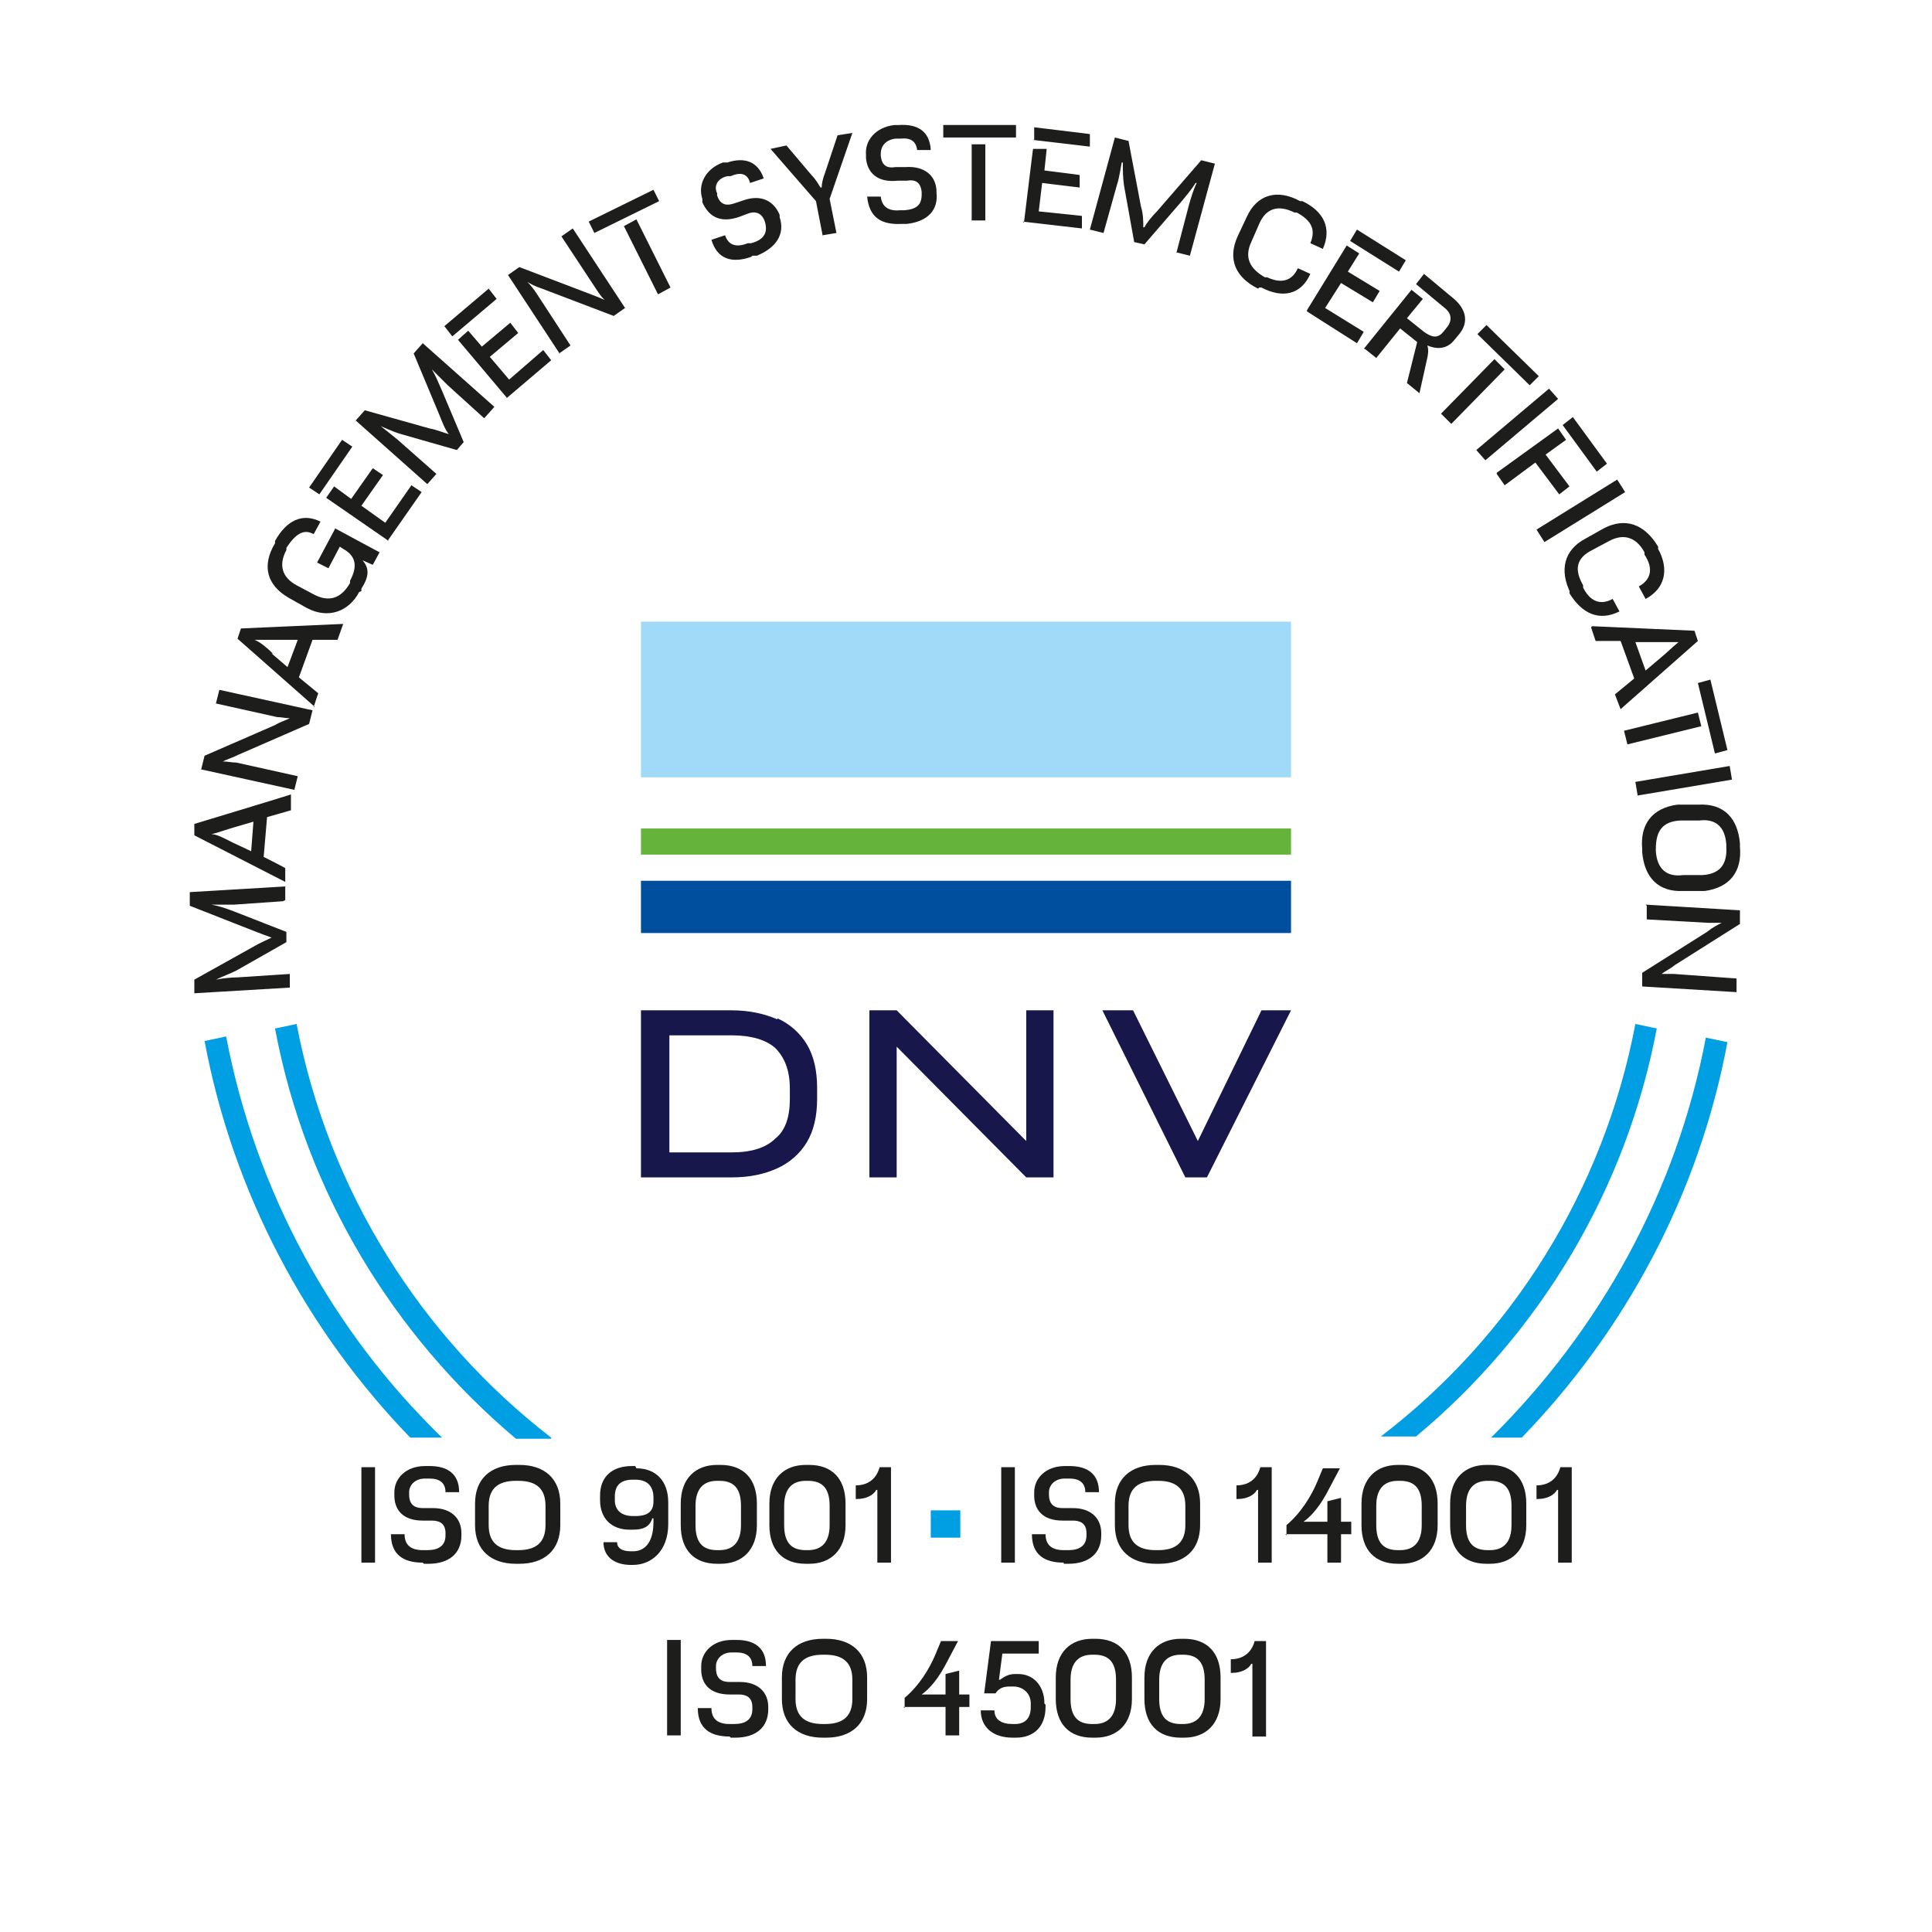 <?xml version="1.0" encoding="UTF-8"?> <svg xmlns="http://www.w3.org/2000/svg" id="Livello_1" version="1.1" viewBox="0 0 170 170"><defs><style> .st0 { fill: #17174b; } .st1 { fill: #1d1d1b; } .st2 { fill: #65b33a; } .st3 { fill: #009fe3; } .st4 { fill: #a1daf8; } .st5 { fill: #004f9f; } </style></defs><path class="st3" d="M19.9,91.2l-1.9.4c2.5,13.4,9,25.5,18.1,34.9h2.8c-9.6-9.3-16.4-21.6-19-35.3M48.5,126.5c-11.4-8.8-19.6-21.7-22.4-36.4l-1.9.4c2.7,14.4,10.4,27,21.2,36.1h3.1ZM145.8,90.5l-1.9-.4c-2.8,14.7-10.9,27.5-22.4,36.3h3.1c10.8-9,18.5-21.6,21.2-36M133.9,126.5c9.1-9.4,15.6-21.4,18.1-34.8l-1.9-.4c-2.6,13.7-9.4,25.8-18.9,35.2h2.8Z"></path><path class="st1" d="M144.9,79.7v1.2c0,0,5.4.3,5.4.3.4,0,.8,0,1.2,0h0c-.4.2-.8.4-1.3.8l-5.7,3.6v1.2c0,0,8.3.5,8.3.5v-1.2c0,0-5.5-.4-5.5-.4-.4,0-.7,0-1.1,0h0c.4-.3.7-.4,1.2-.8l5.7-3.6v-1.2c0,0-8.3-.5-8.3-.5ZM145.7,74.7c0-1.6.6-2.4,2.1-2.5h1.7c1.5-.2,2.3.6,2.4,2.1v.2c.1,1.6-.6,2.4-2.1,2.5h-1.7c-1.5.2-2.3-.6-2.4-2.1v-.2ZM144.5,74.7v.3c.2,2.2,1.4,3.5,3.6,3.4h1.9c2.2-.3,3.3-1.7,3.1-3.9v-.3c-.2-2.2-1.4-3.5-3.6-3.4h-1.9c-2.2.3-3.3,1.7-3.1,3.9M143.9,68.8l.2,1.2,8.3-1.4-.2-1.2-8.3,1.4ZM149.4,60.1l1.5,6.2,1.1-.3-1.5-6.2-1.1.3ZM142.9,64.3l.3,1.2,6.5-1.6-.3-1.2-6.5,1.6ZM140,55.2l.4,1.2h2.2c0,0,1.2,3.3,1.2,3.3l-1.7,1.4.5,1.3,6.8-6-.3-.9-9-.4ZM145.7,56.5c.7,0,1.5,0,2,0h0c-.5.4-1,.9-1.6,1.4l-1.3,1.1-.9-2.5h1.8ZM138.1,52v.2c1.1,1.8,2.6,2.5,4.4,1.6l-.6-1.1c-1.1.6-2,.2-2.6-1v-.2c-.8-1.4-.6-2.4.8-3.1l1.5-.8c1.3-.7,2.4-.3,3.1,1v.2c.8,1.2.6,2.2-.5,2.8l.6,1.1c1.7-.9,2.1-2.6,1.1-4.4v-.2c-1.2-2-2.9-2.6-4.8-1.6l-1.6.9c-1.9,1-2.3,2.8-1.3,4.8M135.2,46.6l.7,1.1,7.1-4.4-.7-1.1-7.1,4.4ZM137.5,37.4l3,4.1.9-.7-3-4.1-.9.7ZM131.7,41.7l.7,1,2.7-2,2.1,2.8.9-.7-2.1-2.8,1.8-1.3-.7-1-5.4,3.9ZM129.9,39.6l.8.9,6.4-5.4-.8-.9-6.4,5.4ZM130,29.4l4.6,4.5.8-.8-4.6-4.5-.8.8ZM126.8,36.4l.9.9,4.7-4.8-.9-.9-4.7,4.8ZM120.1,30.7l1,.8,2.1-2.6,1.5,1.2-.9,3.6,1.1.9.6-2.7c.2-.8.2-1.1.1-1.5h0c.7.3,1.6.4,2.3-.4l.5-.6c.9-1.1.6-2.3-.7-3.3l-2.4-2-.7.9,2.4,2c.7.5.8,1.1.4,1.7l-.4.5c-.5.6-1,.5-1.7,0l-1.5-1.2,1.4-1.7-1-.8-4.2,5.2ZM118.8,21.2l4.3,2.7.6-1-4.3-2.7-.6,1ZM115,27.4l4.4,2.8.6-1-3.4-2.1,1.4-2.2,2.8,1.7.6-1-2.8-1.7,1-1.6-1.1-.7-3.5,5.7ZM110.8,25.3h.2c1.9,1,3.5.6,4.3-1.2l-1.1-.5c-.5,1.1-1.4,1.4-2.7.8h-.2c-1.4-.8-1.8-1.8-1.2-3.1l.7-1.6c.6-1.4,1.7-1.7,3.1-1h.2c1.3.7,1.7,1.5,1.2,2.7l1.1.5c.8-1.8.1-3.3-1.8-4.2h-.2c-2-1.1-3.8-.6-4.7,1.4l-.8,1.7c-.9,2-.2,3.6,1.8,4.6M103.5,22.2l1.2.3,2.2-8.1-1.2-.3-3.9,4.5c-.4.4-.9,1-1.1,1.4h-.1c0-.5,0-1.2-.2-1.8l-1.1-5.8-1.2-.3-2.2,8.1,1.2.3,1.2-4.3c.2-.6.3-1.4.4-1.9h.1c0,.6,0,1.3.1,2l.9,5,.9.2,3.2-3.7c.5-.6,1-1.2,1.3-1.7h.1c-.3.6-.5,1.3-.7,2l-1.1,4.2ZM90.8,12.3l5.1.6v-1.1c.1,0-4.9-.6-4.9-.6v1.1ZM90,19.5l5.2.6v-1.1c.1,0-3.8-.4-3.8-.4l.3-2.5,3.3.4v-1.1c.1,0-3.1-.4-3.1-.4l.2-1.9h-1.2c0-.1-.8,6.5-.8,6.5ZM83,12.1h6.4c0,0,0-1.1,0-1.1h-6.4c0,0,0,1.1,0,1.1ZM85.5,19.4h1.2s0-6.7,0-6.7h-1.2s0,6.7,0,6.7ZM79.4,19.7h.4c1.8-.2,2.8-1.2,2.6-2.8v-.2c-.1-1.3-1.1-2.1-2.7-2h-.9c-.6.1-1.2,0-1.3-1v-.2c0-.6.4-1.2,1.3-1.3h.4c.9-.1,1.4.2,1.5,1h1.2c-.1-1.7-1.2-2.3-2.8-2.2h-.4c-1.7.2-2.6,1.4-2.5,2.6v.3c.1,1.2.9,2.2,2.8,2h.8c.6-.1,1.2,0,1.3,1v.2c0,.9-.4,1.3-1.5,1.4h-.4c-1,.1-1.6-.3-1.7-1.2h-1.2c.2,1.9,1.3,2.5,3.1,2.4M72.4,20.7l1.2-.2-.6-3,2-5.8-1.3.2-1.1,3.3c-.2.5-.3,1-.3,1.3h-.1c-.2-.3-.4-.7-.8-1.1l-2.2-2.6-1.4.3,4,4.6.6,3.1ZM66.2,22.5h.4c1.7-.7,2.5-1.9,2-3.4v-.2c-.5-1.2-1.6-1.8-3.1-1.3l-.9.3c-.6.2-1.2.2-1.5-.7v-.2c-.3-.6,0-1.3.9-1.5h.3c.9-.4,1.5-.2,1.7.6l1.2-.4c-.5-1.5-1.7-1.9-3.2-1.4h-.4c-1.6.6-2.2,2-1.8,3.2v.3c.5,1.1,1.4,1.9,3.2,1.3l.8-.3c.5-.2,1.2-.2,1.5.7h0c.3,1-.1,1.6-1.2,1.9h-.3c-1,.4-1.7.2-2-.7l-1.2.4c.5,1.7,1.8,2.1,3.5,1.5M52.3,20.5l5.7-2.8-.5-1-5.7,2.8.5,1ZM57.9,25.9l1.1-.6-3-6-1.1.6,3,6ZM49.2,31.1l1-.7-3-4.6c-.2-.3-.5-.7-.8-1h0c.3.2.7.4,1.3.6l6.3,2.4,1-.7-4.6-7-1,.7,3.1,4.7c.2.3.4.6.7.9h0c-.4-.2-.7-.3-1.2-.5l-6.3-2.4-1,.7,4.6,7ZM39.8,29.6l3.9-3.3-.7-.9-3.9,3.3.7.9ZM44.5,35.1l4-3.4-.7-.9-3,2.6-1.7-2,2.5-2.1-.7-.9-2.5,2.1-1.2-1.4-.9.8,4.3,5.1ZM42.7,36.7l.8-.9-6.3-5.6-.8.9,2.3,5.5c.2.5.5,1.3.8,1.6h0c-.4-.1-1.1-.4-1.7-.5l-5.7-1.6-.8.9,6.3,5.6.8-.9-3.4-3c-.5-.4-1.1-.9-1.5-1.2h0c.5.2,1.1.5,1.8.7l4.9,1.4.6-.7-1.9-4.5c-.3-.7-.6-1.4-.9-1.9h0c.4.4.9.9,1.4,1.4l3.2,2.9ZM28.1,43.5l2.9-4.2-.9-.6-2.9,4.2.9.6ZM34.1,47.6l3-4.3-.9-.6-2.3,3.3-2.1-1.5,1.9-2.7-.9-.6-1.9,2.7-1.5-1.1-.7,1,5.5,3.8ZM31.8,52v-.2c.7-1.1.7-1.8.1-2.5h0c0,0,.9.4.9.4l.6-1.1-3.9-2.1-1.6,3,1,.5,1-1.9.3.2c1.1.6,1.3,1.5.6,2.8v.2c-.8,1.4-1.9,1.7-3.2,1l-1.5-.8c-1.3-.7-1.6-1.8-.9-3.1v-.2c.8-1.2,1.5-1.7,2.4-1.2l.6-1.1c-1.6-.8-3-.1-4,1.7v.2c-1.2,2-.7,3.7,1.2,4.8l1.6.9c1.9,1,3.7.3,4.6-1.4M27.6,62.2l.4-1.2-1.7-1.4,1.2-3.3h2.2s.5-1.4.5-1.4l-9,.4-.3.9,6.8,6ZM24,57.5c-.5-.5-1.1-1-1.6-1.2h0c.5,0,1.3,0,2,0h1.8s-.9,2.4-.9,2.4l-1.4-1.2ZM25.9,69.5l.3-1.2-5.4-1.2c-.4,0-.8-.1-1.2-.1h0c.4-.2.8-.3,1.4-.6l6.2-2.7.3-1.2-8.2-1.8-.3,1.2,5.4,1.2c.4,0,.7.1,1.1.1h0c-.4.2-.8.3-1.3.6l-6.2,2.7-.3,1.2,8.2,1.8ZM25.1,77.7v-1.3c.1,0-1.9-1-1.9-1l.3-3.5,2.1-.6v-1.4c.1,0-8.5,2.6-8.5,2.6v1c0,0,8,4.1,8,4.1ZM20.4,74.1c-.6-.3-1.3-.7-1.8-.7h0c.5-.1,1.3-.4,2-.6l1.7-.5-.2,2.6-1.7-.8ZM25.1,79.2v-1.2c0,0-8.4.5-8.4.5v1.2c0,0,5.6,2.2,5.6,2.2.5.2,1.3.5,1.6.6h0c-.4.2-1.1.5-1.6.8l-5.2,2.9v1.2c0,0,8.4-.5,8.4-.5v-1.2c0,0-4.6.3-4.6.3-.6,0-1.4.1-1.9.2h0c.6-.3,1.2-.5,1.8-.8l4.4-2.5v-.9c0,0-4.6-1.8-4.6-1.8-.8-.3-1.4-.5-2-.6h0c.6,0,1.4,0,2,0l4.3-.3Z"></path><path class="st1" d="M135.3,131.9c.9,0,1.5-.4,1.7-.8h.1v6.4h1.2v-8.4h-1c-.3,1.1-1.1,1.6-2.1,1.6v1.2ZM130.9,136.4c-1.3,0-1.9-.7-1.9-2.2v-1.7c0-1.5.7-2.2,1.9-2.2h.2c1.3,0,1.9.7,1.9,2.2v1.7c0,1.5-.7,2.2-1.9,2.2h-.2ZM130.8,137.6h.3c1.9,0,3.2-1.2,3.2-3.4v-1.9c0-2.2-1.2-3.4-3.2-3.4h-.3c-1.9,0-3.2,1.2-3.2,3.4v1.9c0,2.2,1.2,3.4,3.2,3.4M123,136.4c-1.3,0-1.9-.7-1.9-2.2v-1.7c0-1.5.7-2.2,1.9-2.2h.2c1.3,0,1.9.7,1.9,2.2v1.7c0,1.5-.7,2.2-1.9,2.2h-.2ZM123,137.6h.3c1.9,0,3.2-1.2,3.2-3.4v-1.9c0-2.2-1.2-3.4-3.2-3.4h-.3c-1.9,0-3.2,1.2-3.2,3.4v1.9c0,2.2,1.2,3.4,3.2,3.4M113.1,135h3.7v2.5h1.2v-2.5h.9v-1.1h-.9v-2.1l-1.2.3v1.8h-2.1c.7-.5,1.5-1.4,2.3-3l.9-1.7h-1.5l-.5,1.2c-.5,1.2-1.4,2.7-2.7,3.8v.9ZM108.9,131.9c.9,0,1.5-.4,1.7-.8h.1v6.4h1.2v-8.4h-1c-.3,1.1-1.1,1.6-2.1,1.6v1.2ZM101.7,136.4c-1.6,0-2.4-.7-2.4-2.2v-1.7c0-1.5.8-2.2,2.4-2.2h.2c1.6,0,2.4.7,2.4,2.2v1.7c0,1.5-.8,2.2-2.4,2.2h-.2ZM101.7,137.6h.3c2.2,0,3.6-1.2,3.6-3.4v-1.9c0-2.2-1.4-3.4-3.6-3.4h-.3c-2.2,0-3.6,1.2-3.6,3.4v1.9c0,2.2,1.4,3.4,3.6,3.4M93.6,137.6h.4c1.8,0,2.9-.9,2.9-2.5v-.2c0-1.3-.9-2.2-2.5-2.2h-.9c-.6,0-1.2-.2-1.2-1.2v-.2c0-.6.5-1.2,1.4-1.2h.4c.9,0,1.4.4,1.4,1.2h1.2c0-1.6-1-2.3-2.6-2.3h-.4c-1.7,0-2.7,1.1-2.7,2.3v.3c0,1.2.7,2.2,2.5,2.2h.9c.6,0,1.2.2,1.2,1.1v.2c0,.9-.6,1.3-1.6,1.3h-.4c-1.1,0-1.6-.5-1.6-1.4h-1.2c0,1.8,1.1,2.5,2.8,2.5M88.1,137.5h1.2v-8.4h-1.2v8.4Z"></path><rect class="st3" x="81.9" y="132.9" width="2.6" height="2.4"></rect><path class="st1" d="M75.4,131.9c.9,0,1.5-.4,1.7-.8h.1v6.4h1.2v-8.4h-1c-.3,1.1-1.1,1.6-2.1,1.6v1.2ZM70.9,136.4c-1.3,0-1.9-.7-1.9-2.2v-1.7c0-1.5.7-2.2,1.9-2.2h.2c1.3,0,1.9.7,1.9,2.2v1.7c0,1.5-.7,2.2-1.9,2.2h-.2ZM70.9,137.6h.3c1.9,0,3.2-1.2,3.2-3.4v-1.9c0-2.2-1.2-3.4-3.2-3.4h-.3c-1.9,0-3.2,1.2-3.2,3.4v1.9c0,2.2,1.2,3.4,3.2,3.4M63.1,136.4c-1.3,0-1.9-.7-1.9-2.2v-1.7c0-1.5.7-2.2,1.9-2.2h.2c1.3,0,1.9.7,1.9,2.2v1.7c0,1.5-.7,2.2-1.9,2.2h-.2ZM63.1,137.6h.3c1.9,0,3.2-1.2,3.2-3.4v-1.9c0-2.2-1.2-3.4-3.2-3.4h-.3c-1.9,0-3.2,1.2-3.2,3.4v1.9c0,2.2,1.2,3.4,3.2,3.4M55.9,130.2c1,0,1.6.5,1.6,1.6v.3c0,.9-.5,1.3-1.6,1.3h-.2c-1,0-1.6-.5-1.6-1.4v-.3c0-1,.5-1.5,1.6-1.5h.2ZM55.9,129h-.3c-1.7,0-2.8.9-2.8,2.6v.4c0,1.6,1,2.6,2.6,2.6h.3c1.1,0,1.5-.4,1.7-1h.1v.3c0,2-.9,2.6-1.8,2.6h-.2c-.8,0-1.2-.3-1.2-.8h-1.2c0,1.3,1,2,2.4,2h.2c1.6,0,3.1-1.2,3.1-3.6v-1.9c0-1.9-1.1-3-2.8-3M45.4,136.4c-1.6,0-2.4-.7-2.4-2.2v-1.7c0-1.5.8-2.2,2.4-2.2h.2c1.6,0,2.4.7,2.4,2.2v1.7c0,1.5-.8,2.2-2.4,2.2h-.2ZM45.4,137.6h.3c2.2,0,3.6-1.2,3.6-3.4v-1.9c0-2.2-1.4-3.4-3.6-3.4h-.3c-2.2,0-3.6,1.2-3.6,3.4v1.9c0,2.2,1.4,3.4,3.6,3.4M37.3,137.6h.4c1.8,0,2.9-.9,2.9-2.5v-.2c0-1.3-.9-2.2-2.5-2.2h-.9c-.6,0-1.2-.2-1.2-1.2v-.2c0-.6.5-1.2,1.4-1.2h.4c.9,0,1.4.4,1.4,1.2h1.2c0-1.6-1-2.3-2.6-2.3h-.4c-1.7,0-2.7,1.1-2.7,2.3v.3c0,1.2.7,2.2,2.5,2.2h.8c.6,0,1.2.2,1.2,1.1v.2c0,.9-.6,1.3-1.6,1.3h-.4c-1.1,0-1.6-.5-1.6-1.4h-1.2c0,1.8,1.1,2.5,2.8,2.5M31.8,137.5h1.2v-8.4h-1.2v8.4Z"></path><path class="st1" d="M108.4,147.2c.9,0,1.5-.4,1.7-.8h.1v6.4h1.2v-8.4h-1c-.3,1.1-1.1,1.6-2.1,1.6v1.2ZM103.9,151.7c-1.3,0-1.9-.7-1.9-2.2v-1.7c0-1.5.7-2.2,1.9-2.2h.2c1.3,0,1.9.7,1.9,2.2v1.7c0,1.5-.7,2.2-1.9,2.2h-.2ZM103.9,152.9h.3c1.9,0,3.2-1.2,3.2-3.4v-1.9c0-2.2-1.2-3.4-3.2-3.4h-.3c-1.9,0-3.2,1.2-3.2,3.4v1.9c0,2.2,1.2,3.4,3.2,3.4M96.1,151.7c-1.3,0-1.9-.7-1.9-2.2v-1.7c0-1.5.7-2.2,1.9-2.2h.2c1.3,0,1.9.7,1.9,2.2v1.7c0,1.5-.7,2.2-1.9,2.2h-.2ZM96.1,152.9h.3c1.9,0,3.2-1.2,3.2-3.4v-1.9c0-2.2-1.2-3.4-3.2-3.4h-.3c-1.9,0-3.2,1.2-3.2,3.4v1.9c0,2.2,1.2,3.4,3.2,3.4M91.9,149.9c0-1.6-1-2.6-2.3-2.6h-.3c-.5,0-.9.2-1.3.5h-.1l.3-2.3h3.2v-1.1h-4.2l-.6,4.6h1c.2-.3.5-.6,1.2-.6h.4c.7,0,1.5.5,1.5,1.5v.3c0,1-.5,1.5-1.4,1.5h-.2c-1,0-1.6-.4-1.6-1.2h-1.2c0,1.5,1.1,2.4,2.8,2.4h.3c1.6,0,2.6-1,2.6-2.7v-.2ZM79.5,150.2h3.7v2.5h1.2v-2.5h.9v-1.1h-.9v-2.1l-1.2.3v1.8h-2.1c.7-.5,1.5-1.4,2.3-3l.9-1.7h-1.5l-.5,1.2c-.5,1.2-1.4,2.7-2.7,3.8v.9ZM72.4,151.7c-1.6,0-2.4-.7-2.4-2.2v-1.7c0-1.5.8-2.2,2.4-2.2h.2c1.6,0,2.4.7,2.4,2.2v1.7c0,1.5-.8,2.2-2.4,2.2h-.2ZM72.4,152.9h.3c2.2,0,3.6-1.2,3.6-3.4v-1.9c0-2.2-1.4-3.4-3.6-3.4h-.3c-2.2,0-3.6,1.2-3.6,3.4v1.9c0,2.2,1.4,3.4,3.6,3.4M64.3,152.9h.4c1.8,0,2.9-.9,2.9-2.5v-.2c0-1.3-.9-2.2-2.5-2.2h-.9c-.6,0-1.2-.2-1.2-1.2v-.2c0-.6.5-1.2,1.4-1.2h.4c.9,0,1.4.4,1.4,1.2h1.2c0-1.6-1-2.3-2.6-2.3h-.4c-1.7,0-2.7,1.1-2.7,2.3v.3c0,1.2.7,2.2,2.5,2.2h.8c.6,0,1.2.2,1.2,1.1v.2c0,.9-.6,1.3-1.6,1.3h-.4c-1.1,0-1.6-.5-1.6-1.4h-1.2c0,1.8,1.1,2.5,2.8,2.5M58.7,152.7h1.2v-8.4h-1.2v8.4Z"></path><path class="st0" d="M69.5,96.7c0,1.6-.4,2.8-1.3,3.5-.8.8-2.1,1.2-3.8,1.2h-5.5v-10.3h5.5c1.7,0,3,.4,3.8,1.1.8.8,1.3,1.9,1.3,3.6v.9ZM68.4,89.7c-1.1-.5-2.5-.8-4-.8h-8v14.7h8c1.6,0,2.9-.3,4-.8,1.1-.5,2-1.3,2.6-2.3.6-1,.9-2.3.9-3.8v-1c0-1.5-.3-2.8-.9-3.8-.6-1-1.5-1.8-2.6-2.3"></path><polygon class="st0" points="90.3 100.4 78.9 88.9 77.6 88.9 76.5 88.9 76.5 103.6 78.9 103.6 78.9 92.1 90.3 103.6 92.7 103.6 92.7 88.9 90.3 88.9 90.3 100.4"></polygon><rect class="st4" x="56.4" y="54.7" width="57.2" height="13.7"></rect><rect class="st2" x="56.4" y="72.9" width="57.2" height="2.3"></rect><rect class="st5" x="56.4" y="77.5" width="57.2" height="4.6"></rect><polygon class="st0" points="111 88.9 105.4 100.4 99.7 88.9 97 88.9 104.3 103.6 106.2 103.6 113.6 88.9 111 88.9"></polygon></svg> 